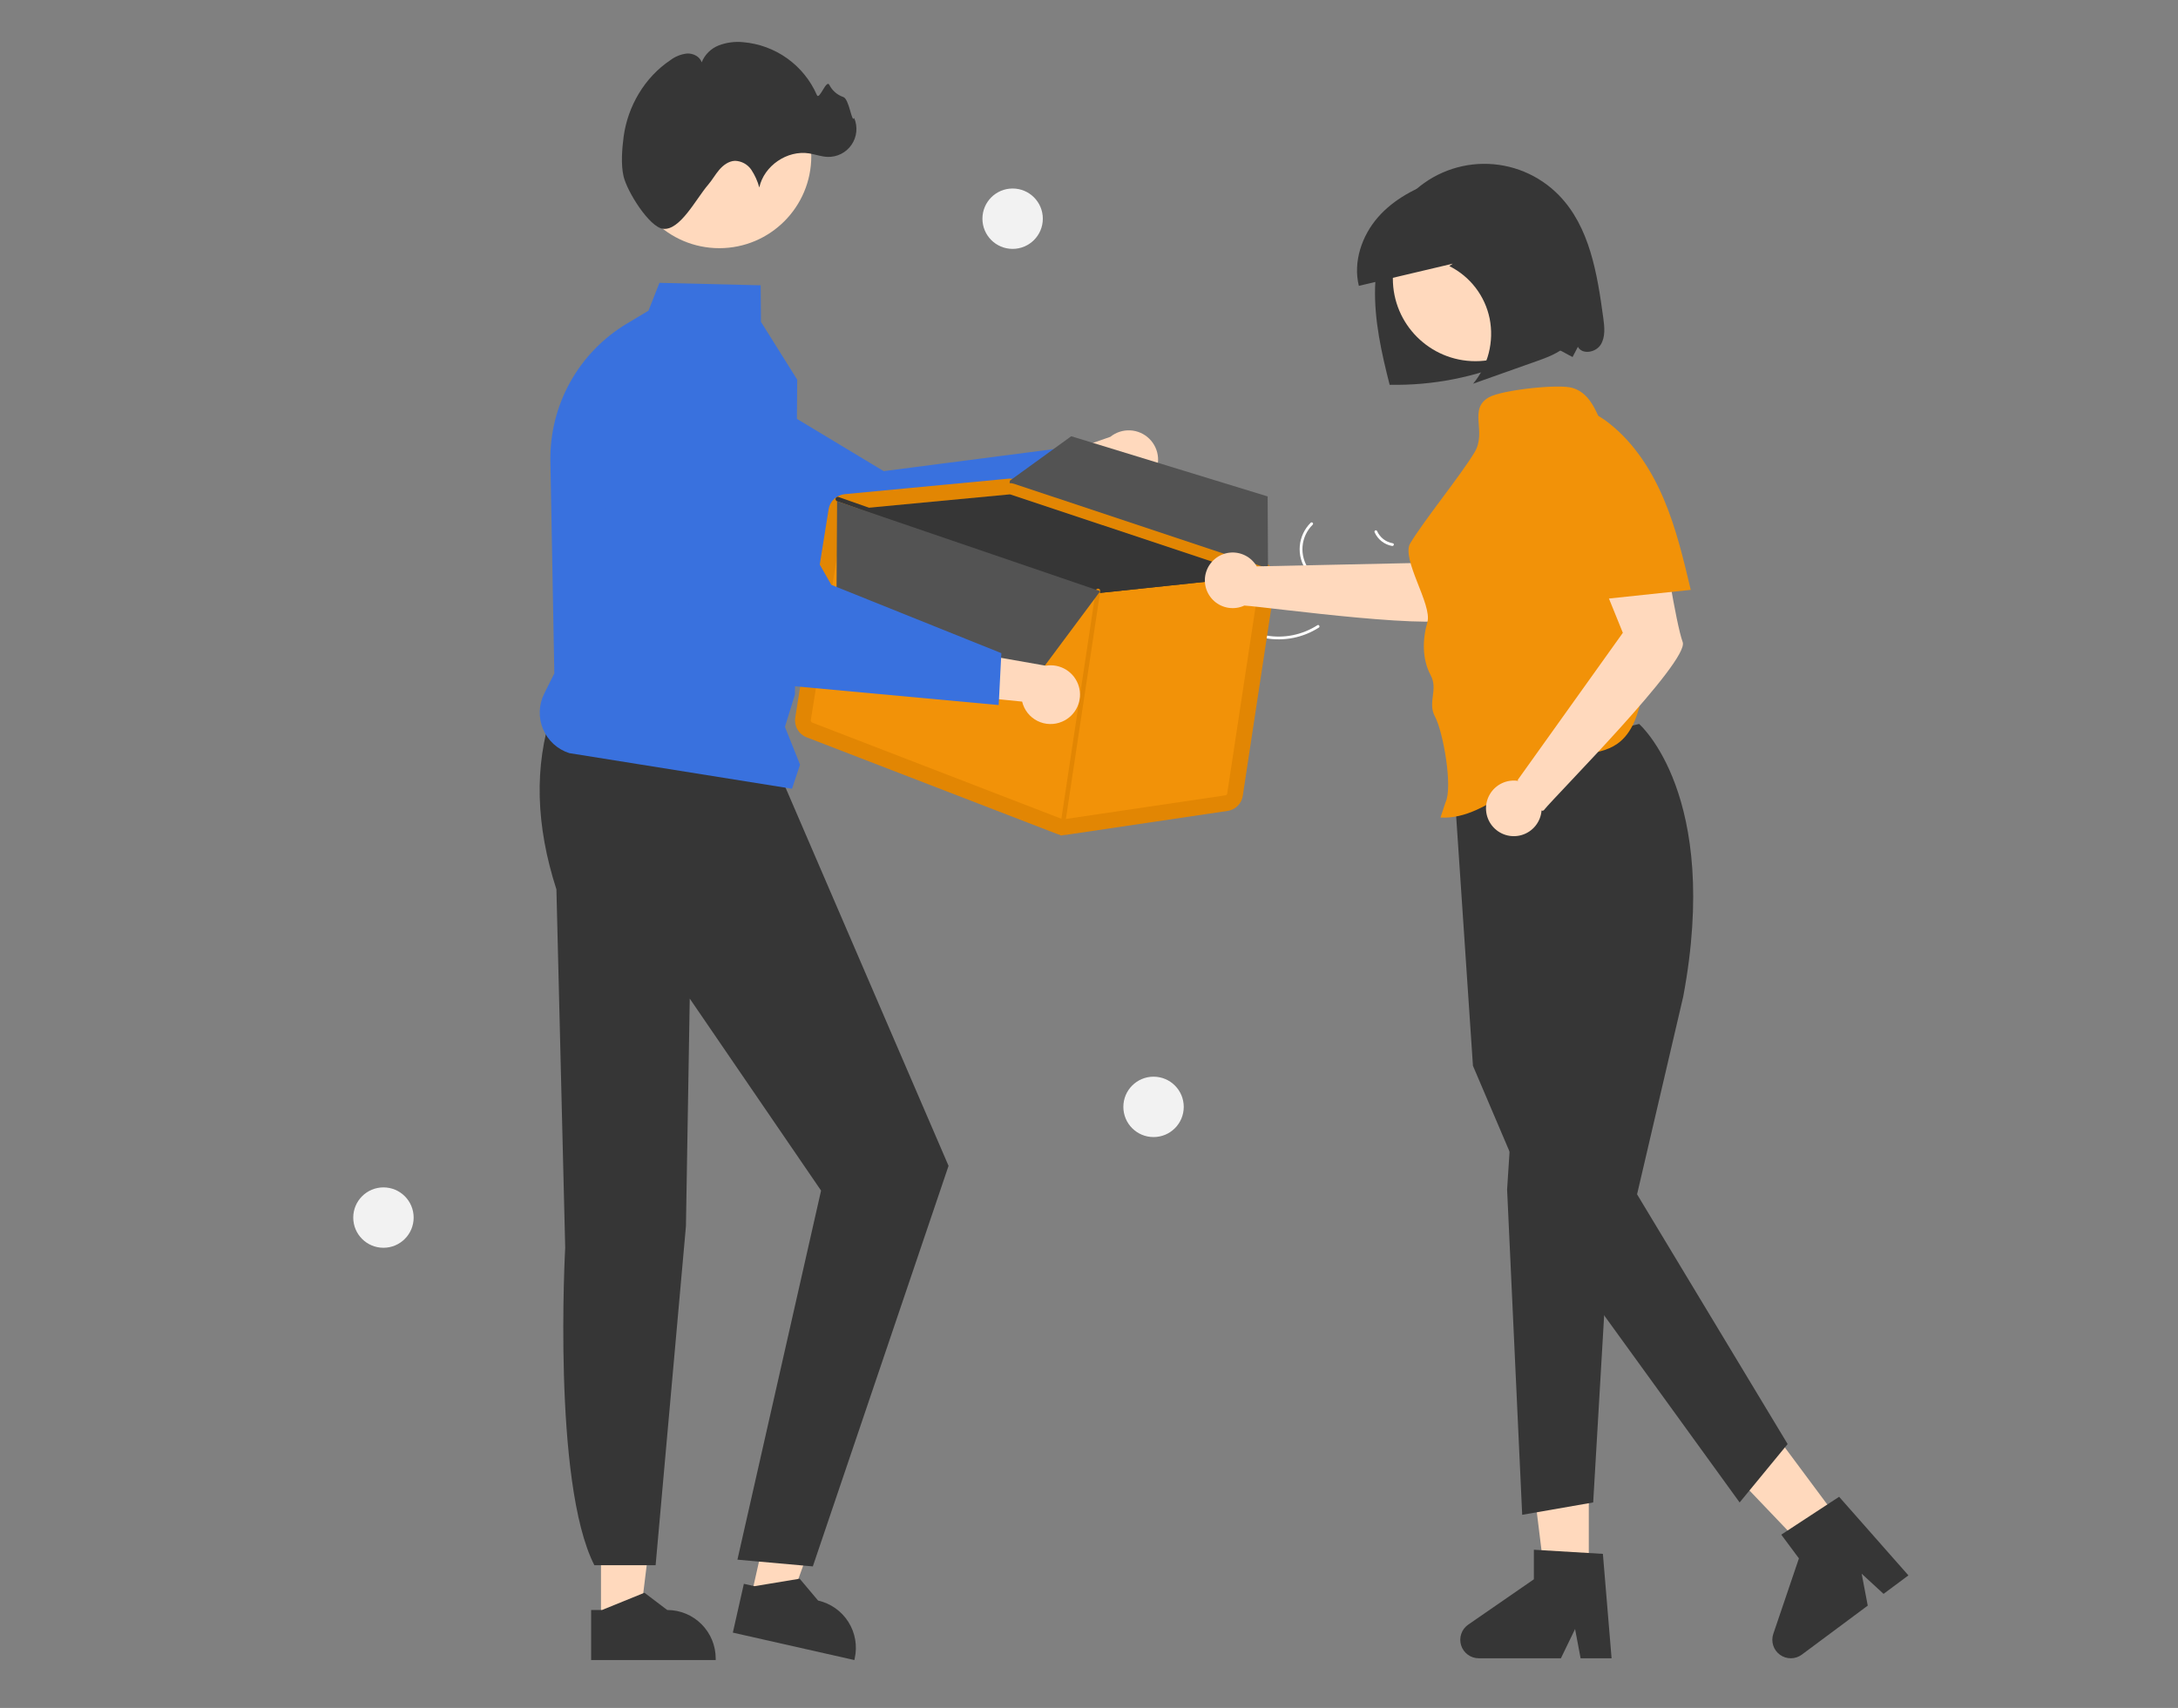 <svg width="320" height="251" viewBox="0 0 320 251" fill="none" xmlns="http://www.w3.org/2000/svg">
<rect x="0" y="0" width="320" height="251" fill="#808080" stroke="none"/>
<g clip-path="url(#clip0_5248_67305)">
<g clip-path="url(#clip1_5248_67305)">
<path d="M233.432 232.703H227.085L224.064 208.221H233.432V232.703Z" fill="#FFD9BD"/>
<path d="M236.78 243.7H232.228L231.416 239.403L229.335 243.7H217.263C216.684 243.7 216.121 243.515 215.654 243.172C215.188 242.829 214.844 242.346 214.672 241.794C214.5 241.241 214.508 240.648 214.697 240.101C214.886 239.554 215.245 239.082 215.721 238.753L225.361 232.095V227.75L235.502 228.356L236.78 243.7Z" fill="#363636"/>
<path d="M271.142 224.693L266.048 228.48L249.016 210.637L256.533 205.047L271.142 224.693Z" fill="#FFD9BD"/>
<path d="M280.392 231.518L276.739 234.235L273.523 231.271L274.417 235.961L264.73 243.165C264.265 243.51 263.703 243.698 263.124 243.701C262.545 243.704 261.981 243.522 261.513 243.181C261.045 242.841 260.699 242.36 260.524 241.808C260.349 241.256 260.354 240.663 260.54 240.115L264.304 229.02L261.711 225.533L270.209 219.968L280.392 231.518Z" fill="#363636"/>
<path d="M240.821 106.39C240.821 106.39 252.864 116.795 247.307 146.455L240.524 175.517L262.646 212.218L255.593 220.8L226.833 181.075L216.411 156.628L213.486 113.118L240.821 106.39Z" fill="#363636"/>
<path d="M222.154 163.595L221.43 174.813L223.646 222.616L234.077 220.799L236.07 186.764L222.154 163.595Z" fill="#363636"/>
<path d="M88.3 238.459L93.976 238.459L96.676 216.565L88.299 216.566L88.3 238.459Z" fill="#FFD9BD"/>
<path d="M86.852 236.606L88.449 236.606L94.687 234.069L98.03 236.605H98.03C99.919 236.605 101.731 237.356 103.067 238.692C104.403 240.028 105.154 241.84 105.154 243.729V243.96L86.852 243.961L86.852 236.606Z" fill="#363636"/>
<path d="M110.297 234.882L115.833 236.132L123.29 215.371L115.119 213.526L110.297 234.882Z" fill="#FFD9BD"/>
<path d="M109.292 232.756L110.85 233.107L117.493 232.007L120.196 235.217L120.196 235.218C122.039 235.634 123.641 236.765 124.65 238.362C125.658 239.96 125.992 241.892 125.575 243.735L125.525 243.961L107.672 239.93L109.292 232.756Z" fill="#363636"/>
<path d="M81.112 104.614C78.45 112.64 78.732 121.352 81.751 130.703L83.042 183.349C83.042 183.349 81.119 217.873 87.325 230.022H96.325L100.781 180.196L101.34 146.753L120.635 174.968L108.346 229.208L119.423 230.198L139.365 171.335L114.76 114.228L81.112 104.614Z" fill="#363636"/>
<path d="M191.965 83.888C191.212 82.83 190.859 81.539 190.969 80.245C191.08 78.951 191.647 77.739 192.569 76.824C192.756 76.64 193.051 76.922 192.864 77.107C192.004 77.957 191.476 79.086 191.375 80.291C191.275 81.496 191.608 82.698 192.316 83.679C192.469 83.892 192.118 84.1 191.965 83.888Z" fill="white"/>
<path d="M186.019 93.391C188.633 93.854 191.325 93.315 193.559 91.881C193.781 91.739 193.99 92.09 193.769 92.232C191.441 93.72 188.638 94.275 185.919 93.787C185.659 93.74 185.761 93.345 186.019 93.391Z" fill="white"/>
<path d="M202.319 78.03C202.525 78.5 202.845 78.911 203.249 79.227C203.654 79.543 204.13 79.753 204.636 79.839C204.896 79.883 204.794 80.278 204.537 80.235C203.978 80.138 203.452 79.904 203.004 79.556C202.556 79.209 202.2 78.756 201.968 78.239C201.942 78.192 201.935 78.137 201.948 78.085C201.961 78.033 201.993 77.988 202.039 77.959C202.085 77.931 202.141 77.923 202.193 77.937C202.245 77.95 202.291 77.983 202.319 78.03Z" fill="white"/>
<path d="M212.172 102.524C212.054 103.023 212.061 103.544 212.194 104.04C212.327 104.536 212.581 104.991 212.933 105.364C213.114 105.555 212.795 105.81 212.615 105.621C212.228 105.206 211.948 104.703 211.8 104.156C211.652 103.608 211.64 103.033 211.766 102.48C211.774 102.427 211.801 102.379 211.843 102.345C211.885 102.311 211.938 102.295 211.991 102.299C212.045 102.305 212.094 102.332 212.128 102.374C212.162 102.416 212.178 102.47 212.172 102.524Z" fill="white"/>
<path d="M169.256 70.186C168.876 70.686 168.392 71.096 167.837 71.387C167.282 71.679 166.67 71.846 166.043 71.875C165.417 71.905 164.792 71.796 164.212 71.558C163.632 71.32 163.111 70.957 162.686 70.496L148.709 76.575L150.07 68.772L163.135 64.196C163.957 63.534 164.993 63.196 166.048 63.247C167.102 63.298 168.101 63.734 168.856 64.473C169.61 65.211 170.068 66.201 170.142 67.254C170.215 68.307 169.9 69.35 169.256 70.186Z" fill="#FFD9BD"/>
<path d="M159.927 72.623L127.463 87.084L127.393 87.059L90.392 73.873C87.636 72.433 85.535 69.993 84.519 67.054C83.502 64.115 83.648 60.899 84.926 58.064C85.635 56.498 86.667 55.099 87.955 53.96C89.242 52.821 90.757 51.968 92.398 51.457C94.04 50.946 95.771 50.788 97.477 50.994C99.184 51.2 100.828 51.765 102.3 52.652L129.836 69.239L156.537 65.778L159.927 72.623Z" fill="#3971DE"/>
<path d="M116.366 115.914L83.64 110.679C82.782 110.404 81.993 109.947 81.328 109.339C80.663 108.73 80.138 107.985 79.788 107.154C79.439 106.324 79.273 105.427 79.302 104.526C79.332 103.626 79.556 102.742 79.959 101.936L81.443 98.967L80.866 67.779C80.797 63.722 81.797 59.718 83.766 56.171C85.735 52.623 88.604 49.657 92.084 47.57L95.275 45.662L96.888 41.566L111.76 41.929L111.803 47.3L117.129 55.793L117.129 55.828L116.795 102.054L115.327 106.824L117.546 112.373L116.366 115.914Z" fill="#3971DE"/>
<path d="M105.685 36.473C113.147 36.473 119.197 30.423 119.197 22.96C119.197 15.498 113.147 9.448 105.685 9.448C98.222 9.448 92.172 15.498 92.172 22.96C92.172 30.423 98.222 36.473 105.685 36.473Z" fill="#FFD9BD"/>
<path d="M91.614 25.906C91.211 24.208 91.396 21.819 91.624 20.11C92.221 15.627 94.71 11.367 98.492 8.843C99.209 8.298 100.061 7.959 100.956 7.863C101.85 7.826 102.82 8.305 103.095 9.157C103.32 8.595 103.658 8.084 104.089 7.658C104.519 7.231 105.032 6.897 105.596 6.676C106.73 6.242 107.949 6.078 109.158 6.197C111.499 6.39 113.745 7.213 115.657 8.58C117.568 9.946 119.074 11.804 120.015 13.958C120.376 14.815 121.384 11.648 121.841 12.458C122.261 13.3 122.995 13.944 123.884 14.253C124.78 14.503 125.144 18.195 125.496 17.334C125.77 17.97 125.878 18.665 125.811 19.354C125.743 20.044 125.503 20.705 125.111 21.276C124.719 21.847 124.19 22.31 123.571 22.621C122.952 22.932 122.265 23.082 121.573 23.056C120.661 23.022 119.789 22.686 118.888 22.542C115.665 22.026 112.247 24.362 111.558 27.552C111.311 26.63 110.917 25.753 110.391 24.956C110.124 24.56 109.766 24.233 109.347 24.003C108.928 23.773 108.46 23.646 107.983 23.633C107.066 23.668 106.26 24.267 105.665 24.965C105.07 25.664 104.623 26.479 104.024 27.174C102.266 29.212 99.887 33.966 97.382 33.619C95.404 33.346 92.164 28.224 91.614 25.906Z" fill="#363636"/>
<path d="M187.368 85.499C187.462 84.883 187.336 84.253 187.01 83.721C186.685 83.19 186.182 82.791 185.59 82.595L149.201 70.475C148.852 70.358 148.482 70.316 148.116 70.35L138.995 71.213L133.762 71.709L124.104 72.622C123.521 72.678 122.973 72.925 122.546 73.326C122.118 73.727 121.836 74.258 121.744 74.837L116.84 105.467C116.747 106.065 116.861 106.676 117.162 107.2C117.464 107.724 117.935 108.13 118.498 108.35L155.268 122.543C155.44 122.61 155.62 122.658 155.802 122.686C156.069 122.73 156.34 122.732 156.607 122.693L180.366 119.171C180.927 119.09 181.446 118.83 181.847 118.431C182.248 118.031 182.51 117.513 182.593 116.953L187.368 85.499Z" fill="#E28603"/>
<path d="M119.332 106.192L156.101 120.384C156.155 120.405 156.213 120.412 156.27 120.404L180.027 116.883C180.097 116.873 180.162 116.841 180.213 116.791C180.263 116.741 180.296 116.675 180.306 116.605L185.083 85.15C185.094 85.074 185.078 84.996 185.037 84.929C184.997 84.863 184.935 84.813 184.861 84.788L184.617 84.705L148.47 72.671C148.453 72.665 148.436 72.66 148.419 72.658C148.391 72.653 148.362 72.652 148.334 72.654L126.087 74.759L124.322 74.925C124.249 74.932 124.181 74.963 124.128 75.013C124.075 75.063 124.04 75.129 124.028 75.201L119.125 105.83C119.113 105.905 119.127 105.982 119.165 106.048C119.203 106.113 119.262 106.164 119.332 106.192Z" fill="#F29208"/>
<path d="M126.084 74.759L148.331 72.654C148.359 72.652 148.388 72.653 148.416 72.658C148.433 72.66 148.45 72.665 148.466 72.671L184.614 84.705L175.079 85.714L171.51 86.09L161.356 87.163C161.327 87.164 161.297 87.164 161.267 87.162C161.249 87.156 161.231 87.151 161.21 87.145L126.084 74.759Z" fill="#363636"/>
<path d="M122.783 73.24C122.803 73.184 122.837 73.135 122.882 73.097C122.898 73.085 122.913 73.074 122.93 73.064C122.946 73.059 122.961 73.049 122.977 73.043C123.051 73.013 123.133 73.012 123.207 73.039L123.973 73.309L161.362 86.498L170.112 85.574L175.009 85.057L185.373 83.96L186.3 83.863L186.48 83.843C186.558 83.836 186.635 83.856 186.7 83.9C186.764 83.944 186.811 84.01 186.832 84.085C186.837 84.102 186.84 84.12 186.842 84.138C186.85 84.209 186.834 84.28 186.797 84.342C186.761 84.403 186.705 84.451 186.639 84.478C186.609 84.49 186.579 84.499 186.547 84.503L185.286 84.635L175.08 85.714L171.512 86.09L161.358 87.163C161.328 87.164 161.298 87.164 161.269 87.162C161.251 87.156 161.233 87.151 161.211 87.145L123.114 73.71L122.984 73.664C122.955 73.654 122.927 73.639 122.903 73.619C122.845 73.577 122.803 73.517 122.781 73.449C122.76 73.381 122.76 73.308 122.783 73.24Z" fill="#363636"/>
<path d="M155.903 122.781C155.817 122.767 155.74 122.72 155.689 122.65C155.637 122.579 155.616 122.491 155.629 122.405L160.997 86.784C161.01 86.698 161.057 86.62 161.127 86.568C161.198 86.516 161.286 86.494 161.373 86.507L161.376 86.507C161.462 86.521 161.539 86.568 161.59 86.639C161.642 86.709 161.663 86.797 161.65 86.883L156.282 122.504C156.269 122.59 156.222 122.668 156.152 122.72C156.081 122.772 155.993 122.794 155.906 122.781L155.903 122.781Z" fill="#E28603"/>
<path d="M122.987 73.663L122.891 89.773L151.409 100.64L161.65 86.883L122.987 73.663Z" fill="#535353"/>
<path d="M186.301 83.863C186.063 83.564 185.742 83.34 185.378 83.221L148.991 71.101C148.889 71.067 148.784 71.041 148.678 71.025C148.562 71.005 148.444 70.996 148.326 70.998L148.385 70.63L148.749 70.366L157.39 64.11L186.247 72.954L186.297 82.956L186.301 83.863Z" fill="#535353"/>
<path d="M169.484 167.104C171.935 167.104 173.921 165.117 173.921 162.667C173.921 160.216 171.935 158.229 169.484 158.229C167.033 158.229 165.047 160.216 165.047 162.667C165.047 165.117 167.033 167.104 169.484 167.104Z" fill="#F2F2F2"/>
<path d="M56.338 183.373C58.788 183.373 60.775 181.387 60.775 178.936C60.775 176.486 58.788 174.499 56.338 174.499C53.887 174.499 51.9 176.486 51.9 178.936C51.9 181.387 53.887 183.373 56.338 183.373Z" fill="#F2F2F2"/>
<path d="M148.779 36.577C151.23 36.577 153.216 34.591 153.216 32.14C153.216 29.689 151.23 27.703 148.779 27.703C146.328 27.703 144.342 29.689 144.342 32.14C144.342 34.591 146.328 36.577 148.779 36.577Z" fill="#F2F2F2"/>
<path d="M156.058 106.05C155.483 106.3 154.86 106.421 154.234 106.404C153.607 106.387 152.991 106.233 152.431 105.952C151.87 105.672 151.377 105.272 150.988 104.78C150.598 104.289 150.321 103.718 150.176 103.108L135.012 101.576L140.015 95.436L153.648 97.832C154.689 97.656 155.759 97.869 156.653 98.429C157.548 98.989 158.207 99.858 158.504 100.871C158.801 101.884 158.716 102.971 158.265 103.925C157.815 104.88 157.029 105.636 156.058 106.05Z" fill="#FFD9BD"/>
<path d="M146.732 103.615L111.343 100.354L111.294 100.298L85.466 70.704C83.766 68.099 83.126 64.944 83.677 61.883C84.228 58.823 85.928 56.089 88.429 54.24C89.813 53.221 91.397 52.505 93.077 52.142C94.757 51.778 96.496 51.774 98.177 52.131C99.859 52.488 101.446 53.196 102.834 54.211C104.222 55.225 105.38 56.522 106.231 58.015L122.139 85.949L147.122 95.987L146.732 103.615Z" fill="#3971DE"/>
<path d="M235.557 46.702C234.678 40.255 233.576 33.334 229.029 28.681C227.586 27.204 225.859 26.035 223.953 25.244C222.046 24.453 219.999 24.056 217.935 24.077C215.87 24.099 213.832 24.538 211.942 25.368C210.052 26.199 208.35 27.403 206.938 28.909C203.628 32.44 202.167 37.398 202.033 42.236C201.899 47.073 202.976 51.857 204.172 56.547C210.497 56.673 216.775 55.437 222.581 52.923C224.032 52.293 225.461 51.581 226.994 51.19C228.528 50.8 229.621 51.782 231.048 52.467L231.831 50.968C232.472 52.161 234.457 51.807 235.178 50.66C235.897 49.513 235.74 48.044 235.557 46.702Z" fill="#363636"/>
<path d="M210.485 82.683L184.647 83.236C184.251 82.55 183.663 81.994 182.956 81.636C182.249 81.278 181.454 81.133 180.666 81.219C179.878 81.305 179.132 81.618 178.519 82.12C177.906 82.622 177.452 83.291 177.213 84.047C176.973 84.802 176.958 85.611 177.17 86.374C177.382 87.138 177.811 87.823 178.405 88.348C178.999 88.872 179.733 89.212 180.517 89.327C181.301 89.442 182.101 89.326 182.821 88.994C186.248 89.189 213.057 92.994 214.656 90.542C216.28 88.053 224.945 79.269 224.945 79.269L218.284 69.787L210.485 82.683Z" fill="#FFD9BD"/>
<path d="M216.782 53.08C223.486 53.08 228.921 47.645 228.921 40.94C228.921 34.236 223.486 28.801 216.782 28.801C210.078 28.801 204.643 34.236 204.643 40.94C204.643 47.645 210.078 53.08 216.782 53.08Z" fill="#FFD9BD"/>
<path d="M236.223 64.298C234.793 61.451 234.098 57.933 231.048 57.01C228.988 56.387 220.659 57.321 218.782 58.373C215.659 60.123 218.489 63.403 216.647 66.472C214.644 69.808 209.203 76.503 207.2 79.84C205.824 82.133 210.461 88.865 209.716 91.435C208.972 94.004 208.936 96.888 210.204 99.243C211.339 101.351 209.697 103.216 210.838 105.321C212.025 107.51 213.482 115.694 212.377 117.925L211.638 120.144C218.976 120.575 225.147 111.808 232.44 110.884C234.251 110.655 236.132 110.355 237.625 109.304C239.824 107.755 240.693 104.945 241.236 102.311C243.85 89.435 242.086 76.055 236.223 64.298Z" fill="#F29208"/>
<path d="M247.227 94.36C246.204 91.57 244.354 79.371 244.354 79.371L232.771 79.031L238.434 92.998L222.982 114.63C222.982 114.63 223.01 114.678 223.062 114.763C222.25 114.632 221.417 114.75 220.673 115.101C219.928 115.452 219.307 116.019 218.891 116.729C218.474 117.438 218.281 118.257 218.338 119.078C218.394 119.899 218.697 120.684 219.207 121.33C219.717 121.975 220.41 122.452 221.195 122.698C221.98 122.944 222.821 122.946 223.608 122.706C224.395 122.466 225.091 121.994 225.605 121.351C226.12 120.709 226.428 119.926 226.49 119.106C226.547 119.138 226.613 119.15 226.678 119.139C226.742 119.128 226.801 119.094 226.844 119.045C228.563 116.887 248.249 97.15 247.227 94.36Z" fill="#FFD9BD"/>
<path d="M248.403 86.656C247.34 82.169 246.269 77.657 244.477 73.409C242.684 69.16 240.118 65.147 236.509 62.277C235.356 61.359 234.066 60.549 232.619 60.264C231.173 59.979 229.543 60.298 228.527 61.366C226.902 63.076 227.391 65.82 227.987 68.103C229.745 74.832 231.503 81.562 233.261 88.292C238.337 87.754 243.414 87.216 248.491 86.678L248.403 86.656Z" fill="#F29208"/>
<path d="M231.655 42.624C231.208 39.687 230.741 36.726 229.691 33.961C228.64 31.196 226.947 28.606 224.519 27.04C220.674 24.559 215.696 25.038 211.385 26.464C208.051 27.568 204.796 29.244 202.445 31.94C200.094 34.636 198.774 38.483 199.648 42.008C204.247 40.921 208.845 39.835 213.444 38.748L212.94 39.104C214.45 39.857 215.769 40.944 216.796 42.282C217.823 43.621 218.532 45.176 218.868 46.829C219.197 48.503 219.15 50.228 218.73 51.881C218.31 53.534 217.528 55.073 216.44 56.387C219.577 55.274 222.713 54.162 225.849 53.049C227.785 52.363 229.857 51.571 231.004 49.81C232.335 47.768 232.026 45.061 231.655 42.624Z" fill="#363636"/>
</g>
</g>
<defs>
<clipPath id="clip0_5248_67305">
<rect width="318.996" height="250.418" fill="white" transform="translate(0.502 0.17)"/>
</clipPath>
<clipPath id="clip1_5248_67305">
<rect width="318.996" height="238.418" fill="white" transform="translate(0.502 6.17)"/>
</clipPath>
</defs>
</svg>
